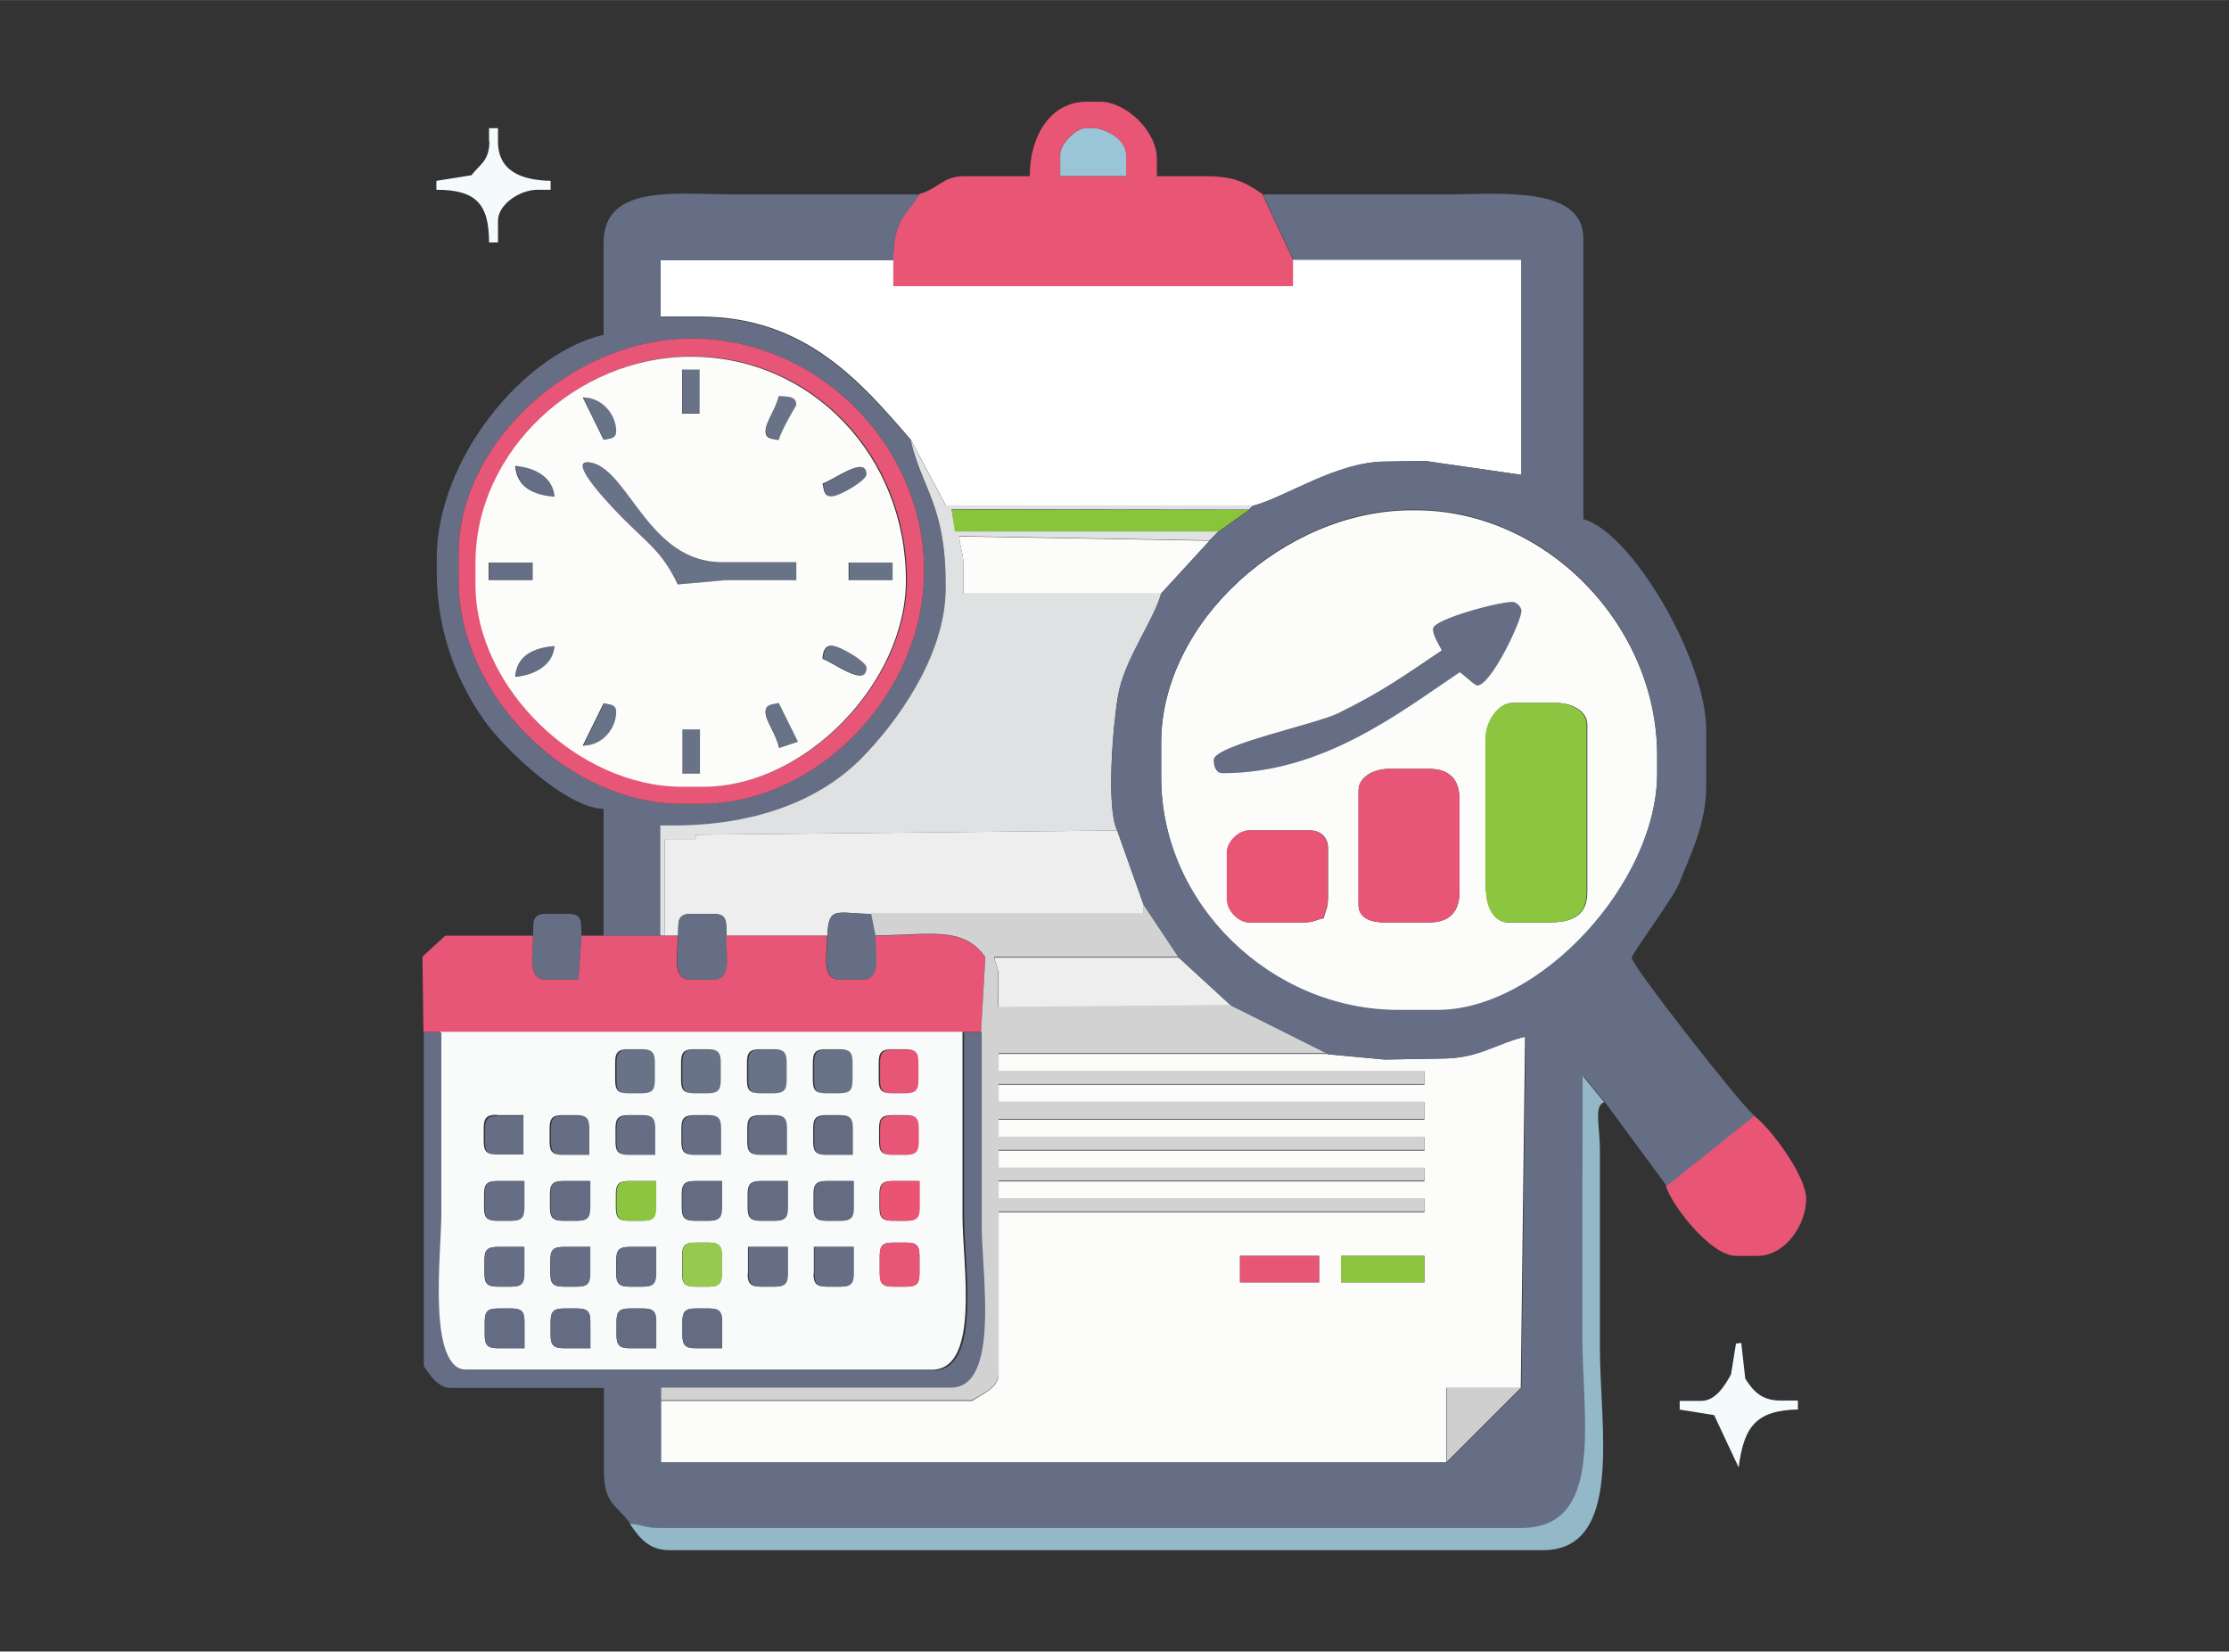 <?xml version="1.0" encoding="UTF-8"?>
<!DOCTYPE svg PUBLIC "-//W3C//DTD SVG 1.1//EN" "http://www.w3.org/Graphics/SVG/1.1/DTD/svg11.dtd">
<!-- Creator: CorelDRAW -->
<svg xmlns="http://www.w3.org/2000/svg" xml:space="preserve" width="35.584mm" height="26.368mm" style="shape-rendering:geometricPrecision; text-rendering:geometricPrecision; image-rendering:optimizeQuality; fill-rule:evenodd; clip-rule:evenodd"
viewBox="0 0 6.732 4.988"
 xmlns:xlink="http://www.w3.org/1999/xlink">
 <rect x="0" y="0" width="6.732" height="4.988" fill="#333333" stroke="none"/>
 <defs>
  <style type="text/css">
   <![CDATA[
    .fil19 {fill:none}
    .fil12 {fill:#636C82}
    .fil4 {fill:#666E85}
    .fil3 {fill:#697388}
    .fil6 {fill:#89C53A}
    .fil9 {fill:#8CC540}
    .fil18 {fill:#93B9C8}
    .fil15 {fill:#96CA4F}
    .fil0 {fill:#9AC5D6}
    .fil17 {fill:#CECECE}
    .fil16 {fill:#D2D2D2}
    .fil10 {fill:#DFE1E2}
    .fil8 {fill:#E75676}
    .fil2 {fill:#E95575}
    .fil14 {fill:#EB5373}
    .fil11 {fill:#EEEEEE}
    .fil1 {fill:#F5FAFC}
    .fil13 {fill:#F9FAFA}
    .fil7 {fill:#FCFCFB}
    .fil5 {fill:white}
   ]]>
  </style>
 </defs>
 <g id="Layer_x0020_1">
  <g id="_149073496">
   <g>
    <path id="_147506392" class="fil0" d="M3.202 0.466l0 0.066 0.199 0 0 -0.066c0,-0.043 -0.058,-0.08 -0.106,-0.08l-0.013 0c-0.032,0 -0.08,0.048 -0.08,0.08z"/>
    <path id="_147492112" class="fil1" d="M1.478 0.426c0,0.06 -0.028,0.069 -0.054,0.103l-0.106 0.017 0 0.027c0.118,0 0.159,0.041 0.159,0.159l0.027 0 0 -0.066c0,-0.048 0.065,-0.093 0.119,-0.093l0.04 0 0 -0.027c-0.088,-0.002 -0.159,-0.029 -0.159,-0.119l0 -0.04 -0.027 0 0 0.04z"/>
    <path id="_147499648" class="fil2" d="M3.202 0.466c0,-0.032 0.048,-0.08 0.08,-0.08l0.013 0c0.048,0 0.106,0.037 0.106,0.08l0 0.066 -0.199 0 0 -0.066zm-0.424 0.119c-0.045,0.067 -0.08,0.083 -0.08,0.199l0 0.08 1.207 0 0 -0.08 -0.093 -0.199c-0.052,-0.035 -0.085,-0.053 -0.172,-0.053l-0.146 0 0 -0.053c0,-0.081 -0.091,-0.172 -0.172,-0.172l-0.04 0c-0.11,0 -0.172,0.104 -0.172,0.225l-0.199 0c-0.063,0 -0.079,0.039 -0.133,0.053z"/>
    <polygon id="_147499624" class="fil3" points="2.061,1.248 2.114,1.248 2.114,1.115 2.061,1.115 "/>
    <path id="_147499600" class="fil3" d="M1.824 1.327c0.018,-0.004 0.038,-0.002 0.038,-0.026 0,-0.05 -0.041,-0.102 -0.101,-0.102l0.063 0.128z"/>
    <path id="_147499576" class="fil3" d="M2.313 1.301c0,0.024 0.02,0.021 0.04,0.027 0.007,-0.031 0.053,-0.105 0.053,-0.106 0,-0.027 -0.027,-0.024 -0.053,-0.027 -0.01,0.042 -0.04,0.078 -0.04,0.106z"/>
    <path id="_147499552" class="fil4" d="M1.677 1.5c-0.005,-0.059 -0.061,-0.088 -0.119,-0.093 0.005,0.065 0.056,0.088 0.119,0.093z"/>
    <path id="_279121584" class="fil3" d="M2.048 1.765l0.146 -0.013 0.212 0 0 -0.053 -0.225 0c-0.217,0 -0.279,-0.272 -0.391,-0.3 -0.1,-0.025 0.084,0.159 0.096,0.171 0.074,0.073 0.116,0.099 0.162,0.196z"/>
    <path id="_147499528" class="fil4" d="M2.486 1.46c0.005,0.02 0.003,0.04 0.027,0.04 0.026,0 0.106,-0.049 0.106,-0.066 0,-0.062 -0.102,0.018 -0.133,0.027z"/>
    <path id="_279121560" class="fil5" d="M2.751 1.328l0.106 0.199 0.902 0 0.027 0c0.098,-0.026 0.252,-0.133 0.398,-0.133l0.12 -0.002 0.291 0.042 0 -0.65 -0.69 0 0 0.08 -1.207 0 0 -0.08 -0.703 0 0 0.172 0.119 0c0.32,0 0.489,0.201 0.636,0.371z"/>
    <polygon id="_147499504" class="fil6" points="3.679,1.606 3.772,1.54 2.874,1.539 2.883,1.606 "/>
    <polygon id="_147499480" class="fil4" points="1.478,1.752 1.61,1.752 1.61,1.699 1.478,1.699 "/>
    <polygon id="_279121512" class="fil3" points="2.565,1.752 2.698,1.752 2.698,1.699 2.565,1.699 "/>
    <path id="_147499456" class="fil7" d="M3.507 1.792l0.146 -0.159 -0.756 -0.013c0.003,0.041 0.013,0.047 0.013,0.093l0 0.08 0.597 0z"/>
    <path id="_279121488" class="fil4" d="M2.114 2.428l-0.053 0c-0.347,0 -0.676,-0.328 -0.676,-0.676l0 -0.08c0,-0.337 0.346,-0.65 0.703,-0.65 0.382,0 0.703,0.322 0.703,0.703 0,0.367 -0.32,0.703 -0.676,0.703zm-0.292 0.398l0.172 0 0 -0.331 0.04 0c0.248,0 0.442,-0.076 0.567,-0.202 0.107,-0.108 0.255,-0.311 0.255,-0.514l0 -0.013c0,-0.24 -0.071,-0.285 -0.106,-0.437 -0.148,-0.17 -0.316,-0.371 -0.636,-0.371l-0.119 0 0 -0.172 0.703 0c0,-0.116 0.035,-0.132 0.08,-0.199 -0.186,0 -0.371,0 -0.557,0 -0.179,0 -0.398,-0.033 -0.398,0.146l0 0.278c-0.241,0.056 -0.504,0.375 -0.504,0.676l0 0.04c0,0.19 0.068,0.346 0.151,0.459 0.057,0.077 0.239,0.254 0.353,0.257l0 0.384z"/>
    <path id="_147499432" class="fil8" d="M2.128 2.375l-0.066 0c-0.313,0 -0.623,-0.298 -0.623,-0.61l0 -0.066c0,-0.339 0.308,-0.623 0.65,-0.623 0.367,0 0.65,0.302 0.65,0.676 0,0.308 -0.304,0.623 -0.61,0.623zm-0.013 0.053c0.357,0 0.676,-0.336 0.676,-0.703 0,-0.381 -0.321,-0.703 -0.703,-0.703 -0.357,0 -0.703,0.313 -0.703,0.65l0 0.08c0,0.348 0.329,0.676 0.676,0.676l0.053 0z"/>
    <path id="_147499408" class="fil4" d="M1.557 2.043c0.059,-0.005 0.114,-0.033 0.119,-0.093 -0.063,0.005 -0.114,0.028 -0.119,0.093z"/>
    <path id="_279121440" class="fil3" d="M2.486 1.99c0.031,0.008 0.133,0.088 0.133,0.027 0,-0.017 -0.08,-0.066 -0.106,-0.066 -0.019,0 -0.026,0.018 -0.027,0.04z"/>
    <path id="_147499384" class="fil3" d="M1.762 2.252c0.059,-0 0.101,-0.052 0.101,-0.102 0,-0.024 -0.02,-0.021 -0.038,-0.026l-0.063 0.128z"/>
    <path id="_147499360" class="fil4" d="M4.329 1.898c0,0.022 0.018,0.05 0.027,0.066 -0.115,0.077 -0.176,0.122 -0.313,0.19 -0.066,0.033 -0.376,0.097 -0.376,0.141 0,0.022 0.008,0.04 0.027,0.04 0.303,0 0.534,-0.183 0.716,-0.305 0.015,0.01 0.045,0.04 0.053,0.04 0.041,0 0.133,-0.195 0.133,-0.225 0,-0.012 -0.015,-0.027 -0.027,-0.027 -0.045,0 -0.239,0.052 -0.239,0.08z"/>
    <path id="_147499336" class="fil3" d="M2.313 2.149c0,0.028 0.03,0.064 0.041,0.109l0.057 -0.019 -0.058 -0.117c-0.02,0.005 -0.04,0.003 -0.04,0.027z"/>
    <polygon id="_147499312" class="fil3" points="2.061,2.335 2.114,2.335 2.114,2.203 2.061,2.203 "/>
    <path id="_147499288" class="fil7" d="M2.061 2.203l0.053 0 0 0.133 -0.053 0 0 -0.133zm0.292 0.056c-0.01,-0.045 -0.041,-0.081 -0.041,-0.109 0,-0.024 0.02,-0.022 0.04,-0.027l0.058 0.117 -0.057 0.019zm-0.53 -0.135c0.018,0.004 0.038,0.002 0.038,0.026 0,0.05 -0.041,0.102 -0.101,0.102l0.063 -0.128zm0.794 -0.107c0,0.062 -0.102,-0.018 -0.133,-0.027 0.001,-0.021 0.007,-0.04 0.027,-0.04 0.026,0 0.106,0.049 0.106,0.066zm-1.061 0.027c0.005,-0.065 0.056,-0.088 0.119,-0.093 -0.005,0.059 -0.061,0.088 -0.119,0.093zm1.14 -0.345l0 0.053 -0.133 0 0 -0.053 0.133 0zm-1.087 0l0 0.053 -0.133 0 0 -0.053 0.133 0zm0.875 -0.239c0.031,-0.008 0.133,-0.088 0.133,-0.027 0,0.017 -0.08,0.066 -0.106,0.066 -0.024,0 -0.022,-0.02 -0.027,-0.04zm-0.928 -0.053c0.059,0.005 0.114,0.033 0.119,0.093 -0.063,-0.005 -0.114,-0.028 -0.119,-0.093zm0.849 0.345l-0.212 0 -0.146 0.013c-0.046,-0.097 -0.089,-0.123 -0.162,-0.196 -0.012,-0.012 -0.195,-0.195 -0.096,-0.171 0.111,0.028 0.173,0.3 0.391,0.3l0.225 0 0 0.053zm-0.345 -0.636l0.053 0 0 0.133 -0.053 0 0 -0.133zm0.252 0.186c0,-0.028 0.03,-0.064 0.04,-0.106 0.026,0.002 0.053,-0.001 0.053,0.027 0,0.001 -0.046,0.076 -0.053,0.106 -0.02,-0.005 -0.04,-0.002 -0.04,-0.027zm-0.451 0c0,0.024 -0.02,0.022 -0.038,0.026l-0.063 -0.128c0.059,0 0.101,0.052 0.101,0.102zm0.265 1.074c0.306,0 0.61,-0.315 0.61,-0.623 0,-0.374 -0.283,-0.676 -0.65,-0.676 -0.342,0 -0.65,0.284 -0.65,0.623l0 0.066c0,0.312 0.311,0.61 0.623,0.61l0.066 0z"/>
    <path id="_279121320" class="fil7" d="M3.706 2.72l0 -0.146c0,-0.031 0.035,-0.066 0.066,-0.066l0.186 0c0.031,0 0.053,0.022 0.053,0.053l0 0.146c0,0.036 -0.006,0.037 -0.013,0.066 -0.03,0.007 -0.03,0.013 -0.066,0.013l-0.159 0c-0.031,0 -0.066,-0.035 -0.066,-0.066zm0.782 -0.027l0 -0.464c0,-0.048 0.037,-0.106 0.08,-0.106l0.133 0c0.045,0 0.093,0.023 0.093,0.066l0 0.504c0,0.074 -0.046,0.093 -0.119,0.093l-0.119 0c-0.043,0 -0.066,-0.048 -0.066,-0.093zm-0.172 0.093l-0.133 0c-0.041,0 -0.08,-0.012 -0.08,-0.053l0 -0.345c0,-0.043 0.048,-0.066 0.093,-0.066l0.119 0c0.062,0 0.093,0.031 0.093,0.093l0 0.278c0,0.062 -0.031,0.093 -0.093,0.093zm0.013 -0.888c0,-0.027 0.194,-0.08 0.239,-0.08 0.012,0 0.027,0.015 0.027,0.027 0,0.031 -0.092,0.225 -0.133,0.225 -0.008,0 -0.038,-0.03 -0.053,-0.04 -0.182,0.122 -0.413,0.305 -0.716,0.305 -0.019,0 -0.027,-0.018 -0.027,-0.04 0,-0.044 0.31,-0.108 0.376,-0.141 0.138,-0.068 0.198,-0.113 0.313,-0.19 -0.009,-0.017 -0.027,-0.044 -0.027,-0.066zm-0.822 0.345l0 0.106c0,0.383 0.333,0.703 0.716,0.703l0.119 0c0.309,0 0.663,-0.385 0.663,-0.716l0 -0.053c0,-0.398 -0.339,-0.742 -0.729,-0.742l-0.013 0c-0.379,0 -0.756,0.335 -0.756,0.703z"/>
    <path id="_147499264" class="fil9" d="M4.488 2.693c0,0.045 0.023,0.093 0.066,0.093l0.119 0c0.073,0 0.119,-0.018 0.119,-0.093l0 -0.504c0,-0.043 -0.048,-0.066 -0.093,-0.066l-0.133 0c-0.043,0 -0.08,0.058 -0.08,0.106l0 0.464z"/>
    <path id="_147499240" class="fil8" d="M4.315 2.786c0.062,0 0.093,-0.031 0.093,-0.093l0 -0.278c0,-0.062 -0.031,-0.093 -0.093,-0.093l-0.119 0c-0.045,0 -0.093,0.023 -0.093,0.066l0 0.345c0,0.041 0.039,0.053 0.08,0.053l0.133 0z"/>
    <path id="_279121272" class="fil10" d="M1.995 2.826l0.013 0 0 -0.292 0.093 0 -0 -0.013 1.273 -0.013c-0.034,-0.072 -0.012,-0.326 0.003,-0.408 0.018,-0.107 0.108,-0.226 0.13,-0.308l-0.597 0 0 -0.08c0,-0.046 -0.01,-0.051 -0.013,-0.093l0.756 0.013 0.027 -0.027 -0.796 0 -0.01 -0.067 0.898 0.001 0.013 -0.013 -0.027 0 -0.902 0 -0.106 -0.199c0.035,0.152 0.106,0.198 0.106,0.437l0 0.013c0,0.203 -0.148,0.406 -0.255,0.514 -0.125,0.126 -0.319,0.202 -0.567,0.202l-0.04 0 0 0.331z"/>
    <path id="_147499216" class="fil2" d="M3.706 2.72c0,0.031 0.035,0.066 0.066,0.066l0.159 0c0.036,0 0.037,-0.006 0.066,-0.013 0.007,-0.03 0.013,-0.03 0.013,-0.066l0 -0.146c0,-0.031 -0.022,-0.053 -0.053,-0.053l-0.186 0c-0.031,0 -0.066,0.035 -0.066,0.066l0 0.146z"/>
    <path id="_147499192" class="fil11" d="M2.008 2.826l0.04 0c0.001,-0.042 -0.004,-0.066 0.04,-0.066l0.066 0c0.044,0 0.039,0.024 0.04,0.066l0.305 0c0.002,-0.094 0.032,-0.066 0.133,-0.066l0.822 0 0 -0.027 -0.08 -0.225 -1.273 0.013 0 0.013 -0.093 0 0 0.292z"/>
    <path id="_147499168" class="fil4" d="M1.61 2.826c0,0.061 -0.019,0.133 0.04,0.133l0.097 0 0.009 -0.133c-0.001,-0.042 0.004,-0.066 -0.04,-0.066l-0.066 0c-0.044,0 -0.039,0.024 -0.04,0.066z"/>
    <path id="_147499144" class="fil4" d="M2.499 2.826c0,0.061 -0.019,0.133 0.04,0.133l0.066 0c0.059,0 0.04,-0.071 0.04,-0.133l-0.013 -0.066c-0.1,0 -0.13,-0.027 -0.133,0.066z"/>
    <path id="_147499120" class="fil4" d="M2.048 2.826c0,0.061 -0.019,0.133 0.04,0.133l0.066 0c0.059,0 0.04,-0.071 0.04,-0.133 -0.001,-0.042 0.004,-0.066 -0.04,-0.066l-0.066 0c-0.044,0 -0.039,0.024 -0.04,0.066z"/>
    <path id="_147499096" class="fil11" d="M3.719 3.038l-0.159 -0.146 -0.557 0c0.007,0.03 0.013,0.03 0.013,0.066l-9.459e-005 0.085 0.703 -0.006z"/>
    <path id="_147499072" class="fil8" d="M1.279 3.117l0.053 0 1.578 0 0.053 0 0.013 -0.225c-0.065,-0.097 -0.175,-0.066 -0.332,-0.066 0,0.061 0.019,0.133 -0.04,0.133l-0.066 0c-0.059,0 -0.04,-0.071 -0.04,-0.133l-0.305 0c0,0.061 0.019,0.133 -0.04,0.133l-0.066 0c-0.059,0 -0.04,-0.071 -0.04,-0.133l-0.04 0 -0.013 0 -0.172 0 -0.066 0 -0.009 0.133 -0.097 -0c-0.059,0 -0.04,-0.071 -0.04,-0.133l-0.265 0 -0.069 0.063 0.003 0.228z"/>
    <path id="_279121104" class="fil3" d="M1.862 3.21l0 0.053c0,0.031 0.009,0.04 0.04,0.04l0.04 0c0.031,0 0.04,-0.009 0.04,-0.04l0 -0.053c0,-0.031 -0.009,-0.04 -0.04,-0.04l-0.04 0c-0.031,0 -0.04,0.009 -0.04,0.04z"/>
    <path id="_147499048" class="fil3" d="M2.459 3.21l0 0.053c0,0.031 0.009,0.04 0.04,0.04l0.04 0c0.031,0 0.04,-0.009 0.04,-0.04l0 -0.053c0,-0.031 -0.009,-0.04 -0.04,-0.04l-0.04 0c-0.031,0 -0.04,0.009 -0.04,0.04z"/>
    <path id="_147499024" class="fil8" d="M2.658 3.21l0 0.053c0,0.031 0.009,0.04 0.04,0.04l0.04 0c0.031,0 0.04,-0.009 0.04,-0.04l0 -0.053c0,-0.031 -0.009,-0.04 -0.04,-0.04l-0.04 0c-0.031,0 -0.04,0.009 -0.04,0.04z"/>
    <path id="_279121056" class="fil3" d="M2.061 3.21l0 0.053c0,0.031 0.009,0.04 0.04,0.04l0.04 0c0.031,0 0.04,-0.009 0.04,-0.04l0 -0.053c0,-0.031 -0.009,-0.04 -0.04,-0.04l-0.04 0c-0.031,0 -0.04,0.009 -0.04,0.04z"/>
    <path id="_147499000" class="fil3" d="M2.26 3.21l0 0.053c0,0.031 0.009,0.04 0.04,0.04l0.04 0c0.031,0 0.04,-0.009 0.04,-0.04l0 -0.053c0,-0.031 -0.009,-0.04 -0.04,-0.04l-0.04 0c-0.031,0 -0.04,0.009 -0.04,0.04z"/>
    <path id="_147498976" class="fil4" d="M1.664 3.409l0 0.04c0,0.031 0.009,0.04 0.04,0.04l0.08 0 0 -0.08c0,-0.031 -0.009,-0.04 -0.04,-0.04l-0.04 0c-0.031,0 -0.04,0.009 -0.04,0.04z"/>
    <path id="_147498952" class="fil4" d="M1.862 3.409l0 0.04c0,0.031 0.009,0.04 0.04,0.04l0.08 0 0 -0.08c0,-0.031 -0.009,-0.04 -0.04,-0.04l-0.04 0c-0.031,0 -0.04,0.009 -0.04,0.04z"/>
    <path id="_147498928" class="fil4" d="M2.26 3.409l0 0.04c0,0.031 0.009,0.04 0.04,0.04l0.08 0 0 -0.08c0,-0.031 -0.009,-0.04 -0.04,-0.04l-0.04 0c-0.031,0 -0.04,0.009 -0.04,0.04z"/>
    <path id="_279120960" class="fil12" d="M2.459 3.409l0 0.04c0,0.031 0.009,0.04 0.04,0.04l0.08 0 0 -0.08c0,-0.031 -0.009,-0.04 -0.04,-0.04l-0.04 0c-0.031,0 -0.04,0.009 -0.04,0.04z"/>
    <path id="_147498904" class="fil8" d="M2.658 3.409l0 0.04c0,0.031 0.009,0.04 0.04,0.04l0.04 0c0.031,0 0.04,-0.009 0.04,-0.04l0 -0.04c0,-0.031 -0.009,-0.04 -0.04,-0.04l-0.04 0c-0.031,0 -0.04,0.009 -0.04,0.04z"/>
    <path id="_147498880" class="fil4" d="M1.465 3.409l0 0.04c0,0.031 0.009,0.04 0.04,0.04l0.08 0 0 -0.119 -0.08 0c-0.031,0 -0.04,0.009 -0.04,0.04z"/>
    <path id="_147498856" class="fil4" d="M2.061 3.409l0 0.04c0,0.031 0.009,0.04 0.04,0.04l0.08 0 0 -0.08c0,-0.031 -0.009,-0.04 -0.04,-0.04l-0.04 0c-0.031,0 -0.04,0.009 -0.04,0.04z"/>
    <path id="_147498832" class="fil13" d="M2.061 4.032l0 -0.04c0,-0.031 0.009,-0.04 0.04,-0.04l0.04 0c0.031,0 0.04,0.009 0.04,0.04l0 0.08 -0.08 0c-0.031,0 -0.04,-0.009 -0.04,-0.04zm-0.199 0l0 -0.04c0,-0.031 0.009,-0.04 0.04,-0.04l0.04 0c0.031,0 0.04,0.009 0.04,0.04l0 0.08 -0.08 0c-0.031,0 -0.04,-0.009 -0.04,-0.04zm-0.199 0l0 -0.04c0,-0.031 0.009,-0.04 0.04,-0.04l0.04 0c0.031,0 0.04,0.009 0.04,0.04l0 0.08 -0.08 0c-0.031,0 -0.04,-0.009 -0.04,-0.04zm-0.199 0l0 -0.04c0,-0.031 0.009,-0.04 0.04,-0.04l0.04 0c0.031,0 0.04,0.009 0.04,0.04l0 0.08 -0.08 0c-0.031,0 -0.04,-0.009 -0.04,-0.04zm1.193 -0.186l0 -0.053c0,-0.031 0.009,-0.04 0.04,-0.04l0.04 0c0.031,0 0.04,0.009 0.04,0.04l0 0.053c0,0.031 -0.009,0.04 -0.04,0.04l-0.04 0c-0.031,0 -0.04,-0.009 -0.04,-0.04zm-0.199 0l0 -0.08 0.119 0 0 0.08c0,0.031 -0.009,0.04 -0.04,0.04l-0.04 0c-0.031,0 -0.04,-0.009 -0.04,-0.04zm-0.199 0l0 -0.08 0.119 0 0 0.08c0,0.031 -0.009,0.04 -0.04,0.04l-0.04 0c-0.031,0 -0.04,-0.009 -0.04,-0.04zm-0.199 0l0 -0.053c0,-0.031 0.009,-0.04 0.04,-0.04l0.04 0c0.031,0 0.04,0.009 0.04,0.04l0 0.053c0,0.031 -0.009,0.04 -0.04,0.04l-0.04 0c-0.031,0 -0.04,-0.009 -0.04,-0.04zm-0.199 0l0 -0.04c0,-0.031 0.009,-0.04 0.04,-0.04l0.08 0 0 0.08c0,0.031 -0.009,0.04 -0.04,0.04l-0.04 0c-0.031,0 -0.04,-0.009 -0.04,-0.04zm-0.199 0l0 -0.04c0,-0.031 0.009,-0.04 0.04,-0.04l0.08 0 0 0.08c0,0.031 -0.009,0.04 -0.04,0.04l-0.04 0c-0.031,0 -0.04,-0.009 -0.04,-0.04zm-0.199 0l0 -0.04c0,-0.031 0.009,-0.04 0.04,-0.04l0.08 0 0 0.08c0,0.031 -0.009,0.04 -0.04,0.04l-0.04 0c-0.031,0 -0.04,-0.009 -0.04,-0.04zm1.193 -0.199l0 -0.04c0,-0.031 0.009,-0.04 0.04,-0.04l0.08 0 0 0.08c0,0.031 -0.009,0.04 -0.04,0.04l-0.04 0c-0.031,0 -0.04,-0.009 -0.04,-0.04zm-0.199 0l0 -0.04c0,-0.031 0.009,-0.04 0.04,-0.04l0.08 0 0 0.08c0,0.031 -0.009,0.04 -0.04,0.04l-0.04 0c-0.031,0 -0.04,-0.009 -0.04,-0.04zm-0.199 0l0 -0.04c0,-0.031 0.009,-0.04 0.04,-0.04l0.08 0 0 0.08c0,0.031 -0.009,0.04 -0.04,0.04l-0.04 0c-0.031,0 -0.04,-0.009 -0.04,-0.04zm-0.199 0l0 -0.04c0,-0.031 0.009,-0.04 0.04,-0.04l0.08 0 0 0.08c0,0.031 -0.009,0.04 -0.04,0.04l-0.04 0c-0.031,0 -0.04,-0.009 -0.04,-0.04zm-0.199 0l0 -0.04c0,-0.031 0.009,-0.04 0.04,-0.04l0.08 0 0 0.08c0,0.031 -0.009,0.04 -0.04,0.04l-0.04 0c-0.031,0 -0.04,-0.009 -0.04,-0.04zm-0.199 0l0 -0.04c0,-0.031 0.009,-0.04 0.04,-0.04l0.08 0 0 0.08c0,0.031 -0.009,0.04 -0.04,0.04l-0.04 0c-0.031,0 -0.04,-0.009 -0.04,-0.04zm-0.199 0l0 -0.04c0,-0.031 0.009,-0.04 0.04,-0.04l0.08 0 0 0.08c0,0.031 -0.009,0.04 -0.04,0.04l-0.04 0c-0.031,0 -0.04,-0.009 -0.04,-0.04zm1.313 -0.199c0,0.031 -0.009,0.04 -0.04,0.04l-0.04 0c-0.031,0 -0.04,-0.009 -0.04,-0.04l0 -0.04c0,-0.031 0.009,-0.04 0.04,-0.04l0.04 0c0.031,0 0.04,0.009 0.04,0.04l0 0.04zm-0.239 -0.08c0.031,0 0.04,0.009 0.04,0.04l0 0.08 -0.08 0c-0.031,0 -0.04,-0.009 -0.04,-0.04l0 -0.04c0,-0.031 0.009,-0.04 0.04,-0.04l0.04 0zm-0.199 0c0.031,0 0.04,0.009 0.04,0.04l0 0.08 -0.08 0c-0.031,0 -0.04,-0.009 -0.04,-0.04l0 -0.04c0,-0.031 0.009,-0.04 0.04,-0.04l0.04 0zm-0.199 0c0.031,0 0.04,0.009 0.04,0.04l0 0.08 -0.08 0c-0.031,0 -0.04,-0.009 -0.04,-0.04l0 -0.04c0,-0.031 0.009,-0.04 0.04,-0.04l0.04 0zm-0.199 0c0.031,0 0.04,0.009 0.04,0.04l0 0.08 -0.08 0c-0.031,0 -0.04,-0.009 -0.04,-0.04l0 -0.04c0,-0.031 0.009,-0.04 0.04,-0.04l0.04 0zm-0.199 0c0.031,0 0.04,0.009 0.04,0.04l0 0.08 -0.08 0c-0.031,0 -0.04,-0.009 -0.04,-0.04l0 -0.04c0,-0.031 0.009,-0.04 0.04,-0.04l0.04 0zm-0.239 0l0.08 0 0 0.119 -0.08 0c-0.031,0 -0.04,-0.009 -0.04,-0.04l0 -0.04c0,-0.031 0.009,-0.04 0.04,-0.04zm1.273 -0.106c0,0.031 -0.009,0.04 -0.04,0.04l-0.04 0c-0.031,0 -0.04,-0.009 -0.04,-0.04l0 -0.053c0,-0.031 0.009,-0.04 0.04,-0.04l0.04 0c0.031,0 0.04,0.009 0.04,0.04l0 0.053zm-0.199 0c0,0.031 -0.009,0.04 -0.04,0.04l-0.04 0c-0.031,0 -0.04,-0.009 -0.04,-0.04l0 -0.053c0,-0.031 0.009,-0.04 0.04,-0.04l0.04 0c0.031,0 0.04,0.009 0.04,0.04l0 0.053zm-0.199 0c0,0.031 -0.009,0.04 -0.04,0.04l-0.04 0c-0.031,0 -0.04,-0.009 -0.04,-0.04l0 -0.053c0,-0.031 0.009,-0.04 0.04,-0.04l0.04 0c0.031,0 0.04,0.009 0.04,0.04l0 0.053zm-0.199 0c0,0.031 -0.009,0.04 -0.04,0.04l-0.04 0c-0.031,0 -0.04,-0.009 -0.04,-0.04l0 -0.053c0,-0.031 0.009,-0.04 0.04,-0.04l0.04 0c0.031,0 0.04,0.009 0.04,0.04l0 0.053zm-0.199 0c0,0.031 -0.009,0.04 -0.04,0.04l-0.04 0c-0.031,0 -0.04,-0.009 -0.04,-0.04l0 -0.053c0,-0.031 0.009,-0.04 0.04,-0.04l0.04 0c0.031,0 0.04,0.009 0.04,0.04l0 0.053zm0.928 -0.146l-1.578 0c0,0.181 0,0.362 0,0.544 0,0.129 -0.045,0.477 0.08,0.477l1.406 0c0.148,0 0.093,-0.32 0.093,-0.464 0,-0.186 0,-0.371 0,-0.557z"/>
    <path id="_147498808" class="fil2" d="M5.031 3.581c0.015,0.055 0.134,0.212 0.212,0.212l0.066 0c0.081,0 0.146,-0.092 0.146,-0.172 0,-0.072 -0.114,-0.222 -0.159,-0.252l-0.265 0.212z"/>
    <path id="_279120840" class="fil12" d="M1.743 3.687c0.031,0 0.04,-0.009 0.04,-0.04l0 -0.08 -0.08 0c-0.031,0 -0.04,0.009 -0.04,0.04l0 0.04c0,0.031 0.009,0.04 0.04,0.04l0.04 0z"/>
    <path id="_147498784" class="fil12" d="M2.539 3.687c0.031,0 0.04,-0.009 0.04,-0.04l0 -0.08 -0.08 0c-0.031,0 -0.04,0.009 -0.04,0.04l0 0.04c0,0.031 0.009,0.04 0.04,0.04l0.04 0z"/>
    <path id="_147498760" class="fil4" d="M1.544 3.687c0.031,0 0.04,-0.009 0.04,-0.04l0 -0.08 -0.08 0c-0.031,0 -0.04,0.009 -0.04,0.04l0 0.04c0,0.031 0.009,0.04 0.04,0.04l0.04 0z"/>
    <path id="_279120792" class="fil12" d="M2.141 3.687c0.031,0 0.04,-0.009 0.04,-0.04l0 -0.08 -0.08 0c-0.031,0 -0.04,0.009 -0.04,0.04l0 0.04c0,0.031 0.009,0.04 0.04,0.04l0.04 0z"/>
    <path id="_147498736" class="fil12" d="M2.34 3.687c0.031,0 0.04,-0.009 0.04,-0.04l0 -0.08 -0.08 0c-0.031,0 -0.04,0.009 -0.04,0.04l0 0.04c0,0.031 0.009,0.04 0.04,0.04l0.04 0z"/>
    <path id="_147498712" class="fil14" d="M2.738 3.687c0.031,0 0.04,-0.009 0.04,-0.04l0 -0.08 -0.08 0c-0.031,0 -0.04,0.009 -0.04,0.04l0 0.04c0,0.031 0.009,0.04 0.04,0.04l0.04 0z"/>
    <path id="_279120744" class="fil9" d="M1.942 3.687c0.031,0 0.04,-0.009 0.04,-0.04l0 -0.08 -0.08 0c-0.031,0 -0.04,0.009 -0.04,0.04l0 0.04c0,0.031 0.009,0.04 0.04,0.04l0.04 0z"/>
    <path id="_147498688" class="fil4" d="M2.34 3.886c0.031,0 0.04,-0.009 0.04,-0.04l0 -0.08 -0.119 0 0 0.08c0,0.031 0.009,0.04 0.04,0.04l0.04 0z"/>
    <path id="_147498664" class="fil7" d="M4.05 3.793l0.252 0 0 0.08 -0.252 0 0 -0.08zm-0.305 0l0.239 0 0 0.08 -0.239 0 0 -0.08zm0.265 -0.61l-0.994 0 0 0.053 1.286 0 0 0.04 -1.286 0 0 0.053 1.286 0 0 0.053 -1.286 0 0 0.053 1.286 0 0 0.04 -1.286 0 0 0.053 1.286 0 0 0.04 -1.286 0 0 0.053 1.286 0 0 0.04 -1.286 0 0 0.49c0,0.041 -0.051,0.06 -0.08,0.08l-0.941 0 0 0.186 2.373 0 0 -0.225 0.225 0 0.013 -1.061c-0.089,0.021 -0.14,0.066 -0.252,0.066l-0.173 0.003 -0.172 -0.016z"/>
    <path id="_147498640" class="fil4" d="M2.539 3.886c0.031,0 0.04,-0.009 0.04,-0.04l0 -0.08 -0.119 0 0 0.08c0,0.031 0.009,0.04 0.04,0.04l0.04 0z"/>
    <path id="_147498616" class="fil4" d="M1.544 3.886c0.031,0 0.04,-0.009 0.04,-0.04l0 -0.08 -0.08 0c-0.031,0 -0.04,0.009 -0.04,0.04l0 0.04c0,0.031 0.009,0.04 0.04,0.04l0.04 0z"/>
    <path id="_147498592" class="fil8" d="M2.777 3.793c0,-0.031 -0.009,-0.04 -0.04,-0.04l-0.04 0c-0.031,0 -0.04,0.009 -0.04,0.04l0 0.053c0,0.031 0.009,0.04 0.04,0.04l0.04 0c0.031,0 0.04,-0.009 0.04,-0.04l0 -0.053z"/>
    <path id="_147498568" class="fil15" d="M2.181 3.793c0,-0.031 -0.009,-0.04 -0.04,-0.04l-0.04 0c-0.031,0 -0.04,0.009 -0.04,0.04l0 0.053c0,0.031 0.009,0.04 0.04,0.04l0.04 0c0.031,0 0.04,-0.009 0.04,-0.04l0 -0.053z"/>
    <path id="_279120600" class="fil4" d="M1.743 3.886c0.031,0 0.04,-0.009 0.04,-0.04l0 -0.08 -0.08 0c-0.031,0 -0.04,0.009 -0.04,0.04l0 0.04c0,0.031 0.009,0.04 0.04,0.04l0.04 0z"/>
    <path id="_147498544" class="fil4" d="M1.942 3.886c0.031,0 0.04,-0.009 0.04,-0.04l0 -0.08 -0.08 0c-0.031,0 -0.04,0.009 -0.04,0.04l0 0.04c0,0.031 0.009,0.04 0.04,0.04l0.04 0z"/>
    <polygon id="_147498520" class="fil8" points="3.745,3.873 3.984,3.873 3.984,3.793 3.745,3.793 "/>
    <polygon id="_279120552" class="fil9" points="4.05,3.873 4.302,3.873 4.302,3.793 4.05,3.793 "/>
    <path id="_147498496" class="fil12" d="M1.584 3.992c0,-0.031 -0.009,-0.04 -0.04,-0.04l-0.04 0c-0.031,0 -0.04,0.009 -0.04,0.04l0 0.04c0,0.031 0.009,0.04 0.04,0.04l0.08 0 0 -0.08z"/>
    <path id="_147498472" class="fil12" d="M1.783 3.992c0,-0.031 -0.009,-0.04 -0.04,-0.04l-0.04 0c-0.031,0 -0.04,0.009 -0.04,0.04l0 0.04c0,0.031 0.009,0.04 0.04,0.04l0.08 0 0 -0.08z"/>
    <path id="_279120504" class="fil12" d="M1.982 3.992c0,-0.031 -0.009,-0.04 -0.04,-0.04l-0.04 0c-0.031,0 -0.04,0.009 -0.04,0.04l0 0.04c0,0.031 0.009,0.04 0.04,0.04l0.08 0 0 -0.08z"/>
    <path id="_147498448" class="fil12" d="M2.181 3.992c0,-0.031 -0.009,-0.04 -0.04,-0.04l-0.04 0c-0.031,0 -0.04,0.009 -0.04,0.04l0 0.04c0,0.031 0.009,0.04 0.04,0.04l0.08 0 0 -0.08z"/>
    <path id="_147498424" class="fil16" d="M2.631 2.759l0.013 0.066c0.157,0 0.266,-0.031 0.332,0.066l-0.013 0.225c0,0.194 0,0.389 0,0.583 0,0.146 0.057,0.49 -0.093,0.49l-0.875 0 0 0.04 0.941 0c0.029,-0.019 0.08,-0.038 0.08,-0.08l0 -0.49 1.286 0 0 -0.04 -1.286 0 0 -0.053 1.286 0 0 -0.04 -1.286 0 0 -0.053 1.286 0 0 -0.04 -1.286 0 0 -0.053 1.286 0 0 -0.053 -1.286 0 0 -0.053 1.286 0 0 -0.04 -1.286 0 0 -0.053 0.994 0 -0.292 -0.146 -0.703 0.006 9.459e-005 -0.085c0,-0.036 -0.006,-0.037 -0.013,-0.066l0.557 0 -0.106 -0.159 0 0.027 -0.822 0z"/>
    <polygon id="_147498400" class="fil17" points="4.369,4.416 4.594,4.191 4.369,4.191 "/>
    <path id="_147498376" class="fil1" d="M5.071 4.257l0.106 0.017 0.074 0.158c0.016,-0.122 0.051,-0.172 0.179,-0.175l0 -0.027 -0.053 0c-0.059,0 -0.083,-0.031 -0.106,-0.066l-0.012 -0.108 -0.016 0.002 -0.015 0.093c-0.016,0.029 -0.045,0.08 -0.089,0.08l-0.066 0 0 0.027z"/>
    <path id="_279120408" class="fil4" d="M3.507 2.242c0,-0.368 0.377,-0.703 0.756,-0.703l0.013 0c0.39,0 0.729,0.344 0.729,0.742l0 0.053c0,0.331 -0.354,0.716 -0.663,0.716l-0.119 0c-0.383,0 -0.716,-0.319 -0.716,-0.703l0 -0.106zm0.398 -1.458l0.69 0 0 0.65 -0.291 -0.042 -0.12 0.002c-0.146,0 -0.299,0.106 -0.398,0.133l-0.013 0.013 -0.093 0.066 -0.027 0.027 -0.146 0.159c-0.022,0.081 -0.112,0.2 -0.13,0.308 -0.014,0.083 -0.037,0.337 -0.003,0.408l0.08 0.225 0.106 0.159 0.159 0.146 0.292 0.146 0.172 0.016 0.173 -0.003c0.112,0 0.163,-0.046 0.252,-0.066l-0.013 1.061 -0.225 0.225 -2.373 0 0 -0.186 0 -0.04 0.875 0c0.149,0 0.093,-0.344 0.093,-0.49 0,-0.194 0,-0.389 0,-0.583l-0.053 0c0,0.186 0,0.371 0,0.557 0,0.144 0.055,0.464 -0.093,0.464l-1.406 0c-0.125,0 -0.08,-0.348 -0.08,-0.477 0,-0.181 0,-0.362 0,-0.544l-0.053 0 0 1.008c0.015,0.023 0.043,0.066 0.08,0.066l0.464 0 0 0.252c0,0.102 0.041,0.101 0.08,0.159 0.041,0.003 0.047,0.013 0.093,0.013l2.599 0c0.254,0 0.186,-0.325 0.186,-0.583 0,-0.261 0,-0.521 0.001,-0.783l0.065 0.08 0.186 0.252 0.265 -0.212c-0.034,-0.023 -0.371,-0.454 -0.371,-0.477 0,-0.013 0.127,-0.182 0.144,-0.227 0.033,-0.084 0.081,-0.177 0.081,-0.29l0 -0.172c0,-0.212 -0.225,-0.597 -0.371,-0.636l0 -0.848c0,-0.162 -0.257,-0.133 -0.424,-0.133 -0.181,0 -0.362,0 -0.544,0l0.093 0.199z"/>
    <path id="_147498352" class="fil18" d="M1.902 4.602c0.026,0.038 0.055,0.08 0.119,0.08l2.639 0c0.244,0 0.172,-0.373 0.172,-0.61 0,-0.133 0,-0.265 0,-0.398 0,-0.066 -9.459e-005,-0.133 0,-0.199 0,-0.076 -0.019,-0.135 0.013,-0.146l-0.065 -0.08c-0.001,0.262 -0.001,0.522 -0.001,0.783 0,0.258 0.068,0.583 -0.186,0.583l-2.599 0c-0.046,0 -0.051,-0.01 -0.093,-0.013z"/>
   </g>
   <rect id="_149072536" class="fil19" width="6.732" height="4.988"/>
  </g>
 </g>
</svg>
